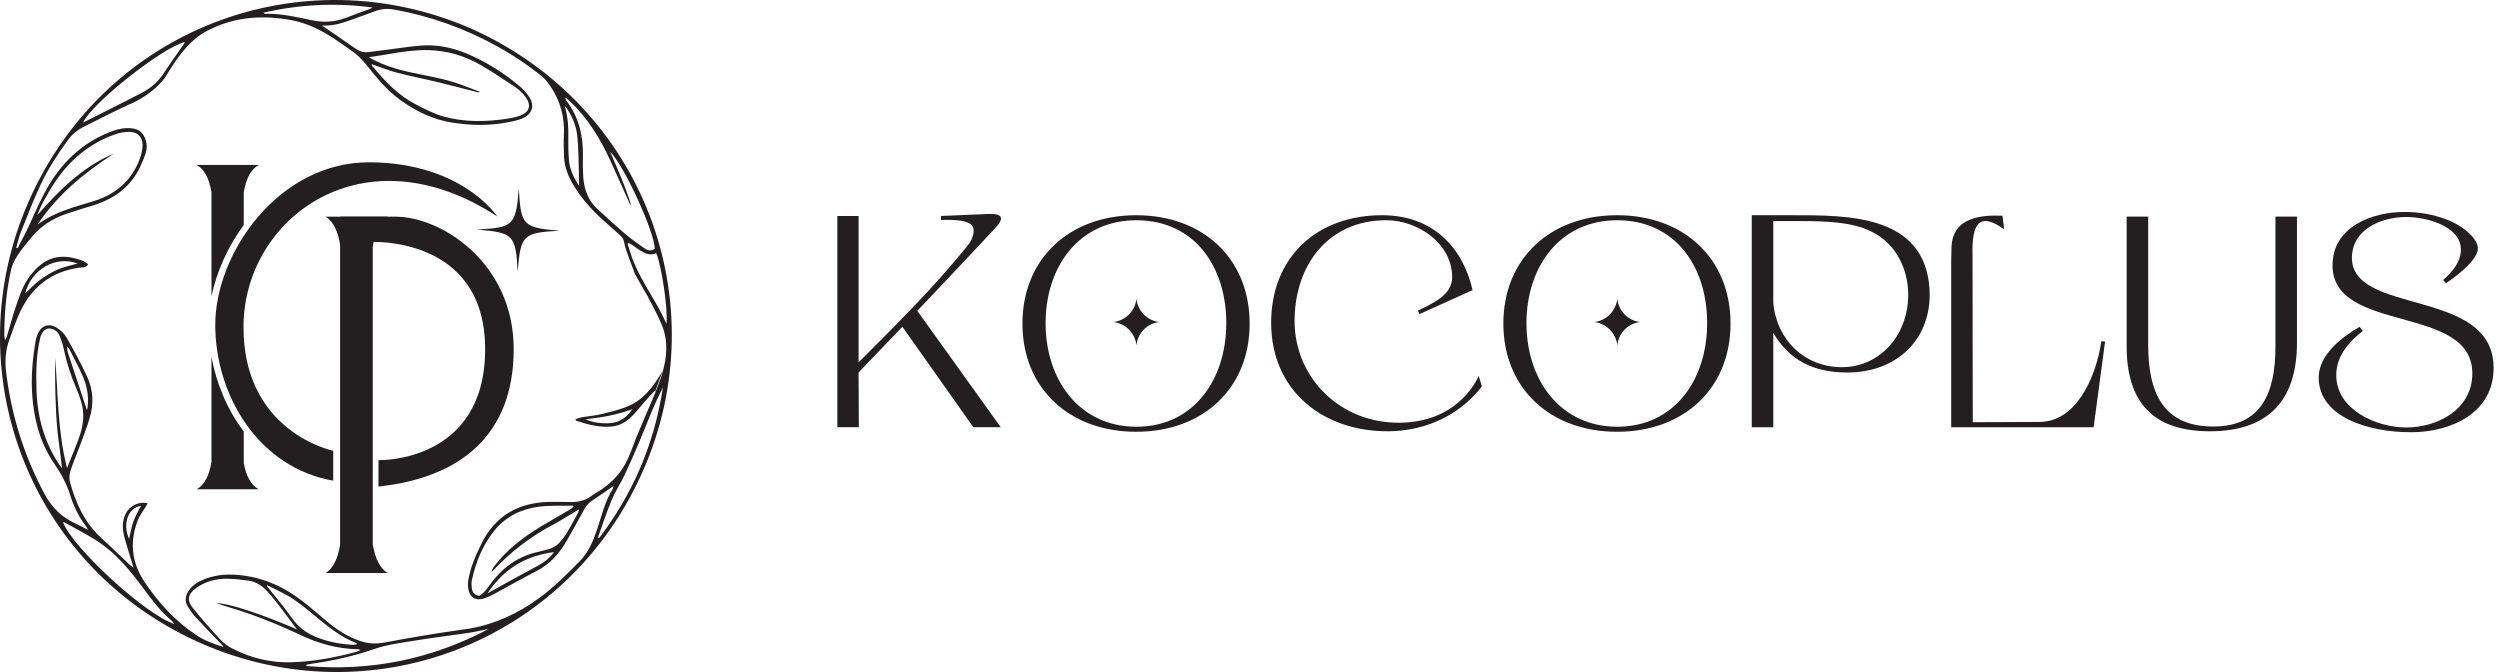 <svg xmlns="http://www.w3.org/2000/svg" width="186" height="50" viewBox="0 0 186 50" fill="none"><g clip-path="url(#clip0_11_226)"><path d="M63.877 26.963C66.646 24.176 69.294 21.607 71.981 18.283C72.339 17.848 72.457 17.433 72.436 17.097C72.417 16.325 70.953 16.346 70.005 16.365V16.068L73.289 15.929C74.436 15.85 74.89 16.068 74.021 16.997C72.084 19.073 70.166 21.11 68.247 23.126L74.454 31.784H72.417L67.139 24.312C66.05 25.438 64.963 26.585 63.877 27.711L63.898 31.784H62.297V16.068H63.88V26.963H63.877Z" fill="#231F20"></path><path d="M84.532 16.012C89.496 16.012 92.973 19.235 92.973 24.077C92.973 28.901 89.493 32.124 84.532 32.124C79.569 32.124 76.07 28.901 76.07 24.077C76.07 19.232 79.572 16.012 84.532 16.012ZM84.553 31.749C88.784 31.749 91.236 28.269 91.236 24.038C91.236 19.867 88.903 16.426 84.614 16.387C80.283 16.348 77.792 19.846 77.792 24.038C77.792 28.269 80.304 31.749 84.553 31.749ZM86.254 23.959C85.346 24.056 84.635 24.788 84.553 25.699C84.457 24.791 83.742 24.059 82.834 23.959C83.742 23.859 84.457 23.13 84.553 22.219C84.632 23.127 85.343 23.859 86.254 23.959Z" fill="#231F20"></path><path d="M110.251 28.744C109.44 29.831 107.246 32.028 103.351 32.085C98.487 32.146 94.574 29.098 94.574 24.02C94.574 19.117 97.994 16.012 102.818 16.012C106.653 16.012 108.847 18.463 109.561 21.586L105.609 23.366L105.491 23.109C106.498 22.615 108.042 21.983 108.042 20.636C108.042 18.085 105.451 16.384 103.139 16.384C98.79 16.384 96.317 19.765 96.317 23.878C96.317 28.127 99.737 31.528 104.204 31.45C108.239 31.371 109.682 28.68 110.018 27.969L110.251 28.744Z" fill="#231F20"></path><path d="M120.312 16.012C125.275 16.012 128.752 19.235 128.752 24.077C128.752 28.901 125.272 32.124 120.312 32.124C115.348 32.124 111.85 28.901 111.85 24.077C111.85 19.232 115.348 16.012 120.312 16.012ZM120.33 31.749C124.561 31.749 127.012 28.269 127.012 24.038C127.012 19.867 124.679 16.426 120.39 16.387C116.059 16.348 113.569 19.846 113.569 24.038C113.569 28.269 116.081 31.749 120.33 31.749ZM122.031 23.959C121.123 24.056 120.411 24.788 120.33 25.699C120.233 24.791 119.519 24.059 118.611 23.959C119.519 23.859 120.233 23.13 120.33 22.219C120.411 23.127 121.123 23.859 122.031 23.959Z" fill="#231F20"></path><path d="M130.332 16.012H131.379H133.295C137.408 16.012 143.24 15.933 143.558 21.547C143.754 25.164 141.185 27.715 137.447 27.715C134.838 27.715 133.098 26.747 131.933 24.77V31.789H130.332V16.012ZM131.933 22.534C132.19 25.342 134.306 27.319 137.033 27.319C138.201 27.319 139.187 26.922 139.959 26.311C142.846 24.077 142.668 18.838 139.169 17.198C137.786 16.526 135.928 16.448 133.87 16.448H131.933V22.534Z" fill="#231F20"></path><path d="M145.194 18.363C145.273 16.09 147.585 15.99 148.989 16.05L149.107 17.058C147.189 15.693 146.695 16.722 146.756 19.017L146.774 31.413L151.755 31.392C154.482 31.373 155.947 28.072 156.341 25.381L156.616 25.42L155.766 31.788H145.17V19.292L145.194 18.363Z" fill="#231F20"></path><path d="M159.824 16.113V25.622C159.824 29.221 160.931 31.733 164.666 31.733C168.243 31.733 169.293 29.242 169.293 25.783V16.113H170.894V25.504C170.894 29.835 168.718 32.087 164.412 32.087C160.202 32.087 158.223 29.95 158.223 25.762V16.113H159.824Z" fill="#231F20"></path><path d="M172.512 28.09C172.512 26.389 174.231 25.085 175.556 24.313L175.792 24.628C174.745 25.439 173.816 26.507 173.816 27.909C173.816 30.478 176.803 31.804 179.016 31.804C181.349 31.804 183.897 30.478 183.94 27.848C184.039 22.588 173.541 24.882 173.541 19.743C173.541 16.877 176.467 15.77 178.898 15.77C180.598 15.77 182.714 16.263 183.9 17.549C184.118 17.806 184.354 18.121 184.354 18.478C184.354 19.368 182.675 20.612 181.981 21.069L181.764 20.833C182.417 20.279 183.089 19.489 183.089 18.578C183.089 16.78 180.441 16.145 179.037 16.145C177.218 16.145 175.042 17.016 174.984 19.111C174.866 23.499 185.444 21.365 185.522 27.294C185.583 30.696 182.378 32.158 179.394 32.158C176.271 32.164 172.512 31.056 172.512 28.09Z" fill="#231F20"></path><path d="M15.734 14.301V22.064C16.107 20.227 16.942 18.366 18.134 16.741V14.325C18.304 13.266 18.679 12.582 19.254 12.273H14.633C15.193 12.582 15.559 13.257 15.734 14.301ZM18.134 34.448V32.097C16.9 30.474 16.095 28.526 15.734 26.546V34.373C15.559 35.42 15.193 36.095 14.636 36.4H19.236C18.685 36.095 18.319 35.444 18.134 34.448Z" fill="#231F20"></path><path d="M27.732 40.49V18.376C27.905 17.211 28.277 16.46 28.852 16.121H24.23C24.787 16.457 25.157 17.201 25.329 18.349V40.402C25.154 41.552 24.787 42.294 24.23 42.63H28.831C28.283 42.297 27.917 41.583 27.732 40.49Z" fill="#231F20"></path><path d="M25.314 42.612V16.121C25.314 16.121 26.077 16.121 29.442 16.121C32.808 16.121 38.219 19.529 38.219 25.978C38.219 32.428 34.173 35.557 28.159 36.199V34.234C28.159 34.234 36.095 34.474 36.095 25.978C36.095 17.483 27.518 18.003 27.518 18.003L27.497 42.609C27.5 42.612 25.393 42.612 25.314 42.612Z" fill="#231F20"></path><path d="M36.995 16.103C36.995 16.103 34.41 12.135 27.558 12.075C20.707 12.014 16.016 18.869 16.016 24.159C16.016 29.45 19.263 34.8 24.792 35.763V33.538C24.792 33.538 18.001 32.155 18.119 24.159C18.237 16.163 27.077 9.611 36.995 16.103Z" fill="#231F20"></path><path d="M38.6 14.035C38.373 16.777 38.216 16.928 35.471 17.08C38.213 17.307 38.364 17.464 38.515 20.209C38.742 17.467 38.9 17.316 41.645 17.165C38.906 16.941 38.754 16.783 38.6 14.035Z" fill="#231F20"></path><path d="M14.887 47.827C27.423 53.393 42.141 47.952 47.843 35.023C53.369 22.493 47.879 7.815 35.001 2.104C22.414 -3.35 7.827 2.104 2.152 14.945C-3.38 27.456 2.067 42.138 14.887 47.827ZM4.688 38.869C4.713 38.863 4.746 38.842 4.761 38.848C5.654 39.353 6.58 39.804 7.421 40.379C8.738 41.275 9.73 42.516 10.672 43.781C11.31 44.644 11.952 45.497 12.781 46.19C12.833 46.235 12.869 46.296 12.978 46.426C10.841 45.748 5.472 40.812 4.688 38.869ZM21.606 49.274C20.096 49.31 18.646 48.95 17.297 48.257C16.955 48.082 16.628 47.84 16.367 47.558C15.671 46.804 14.987 46.033 14.346 45.234C13.883 44.656 13.98 44.199 14.579 43.76C15.257 43.264 16.044 43.058 16.867 43.058C17.399 43.055 17.935 43.13 18.465 43.194C19.07 43.27 19.539 43.611 19.936 44.047C20.284 44.432 20.602 44.849 20.919 45.261C21.307 45.763 21.679 46.275 22.097 46.829C19.518 45.703 16.955 44.858 16.119 44.877C16.492 45.001 16.8 45.113 17.121 45.206C18.913 45.739 20.647 46.438 22.336 47.237C23.701 47.882 25.12 48.281 26.636 48.303C26.676 48.306 26.715 48.327 26.824 48.36C26.679 48.424 26.588 48.478 26.488 48.505C24.887 48.932 23.262 49.235 21.606 49.274ZM19.866 43.621C19.872 43.596 19.881 43.572 19.887 43.545C20.35 43.778 20.819 43.993 21.273 44.241C22.051 44.665 22.726 45.237 23.407 45.797C24.378 46.596 25.341 47.41 26.549 47.861C26.545 47.891 26.542 47.921 26.536 47.948C26.403 47.958 26.267 47.979 26.137 47.97C25.09 47.897 24.073 47.685 23.129 47.216C22.605 46.953 22.166 46.577 21.812 46.108C21.54 45.751 21.282 45.382 21.004 45.031C20.632 44.553 20.244 44.087 19.866 43.621ZM22.805 49.552C22.799 49.519 22.793 49.489 22.787 49.459C22.911 49.434 23.035 49.404 23.159 49.386C24.754 49.162 26.309 48.82 27.838 48.29C28.852 47.939 29.95 47.815 31.018 47.637C32.29 47.428 33.567 47.28 34.841 47.089C35.349 47.013 35.852 46.895 36.357 46.795C32.102 49.044 27.584 49.964 22.805 49.552ZM44.571 40.04C44.544 40.025 44.514 40.01 44.483 39.995C44.822 39.06 45.131 38.109 45.512 37.189C45.773 36.566 46.157 35.994 46.45 35.383C46.835 34.575 47.189 33.748 47.543 32.925C47.873 32.153 48.172 31.369 48.496 30.598C48.748 30.002 49.017 29.411 49.319 28.836C48.693 32.983 47.107 36.714 44.571 40.04ZM49.577 24.079C48.868 22.445 47.785 21.073 47.14 19.476C46.962 19.037 46.838 18.58 46.687 18.132C46.714 18.114 46.738 18.093 46.765 18.074C46.856 18.123 46.953 18.168 47.041 18.226C47.255 18.371 47.458 18.534 47.682 18.668C48.036 18.882 48.411 19.028 48.82 18.837C49.208 19.642 49.731 23.189 49.577 24.079ZM42.074 7.255C42.21 7.373 42.313 7.458 42.407 7.545C43.754 8.804 44.677 10.351 45.437 12.009C45.891 12.996 46.326 13.992 46.771 14.981C46.823 15.099 46.877 15.217 46.968 15.32C46.559 13.928 45.96 12.612 45.391 11.283C46.453 12.342 48.729 17.33 48.711 18.516C48.436 18.716 48.157 18.622 47.918 18.456C47.446 18.126 46.971 17.787 46.532 17.415C45.827 16.815 45.149 16.189 44.465 15.565C43.76 14.924 43.457 14.095 43.394 13.168C43.36 12.663 43.357 12.155 43.37 11.649C43.403 10.127 43.073 8.717 42.135 7.485C42.107 7.451 42.092 7.409 42.074 7.37C42.068 7.361 42.071 7.346 42.074 7.255ZM42.071 7.921C42.519 8.556 42.843 9.24 42.934 10.012C42.994 10.526 43.018 11.047 43.037 11.568C43.064 12.294 43.067 13.023 43.085 13.837C42.667 13.19 42.377 12.572 42.325 11.87C42.286 11.337 42.271 10.802 42.283 10.269C42.301 9.528 42.265 8.795 42.065 8.078C42.047 8.033 42.047 7.981 42.071 7.921ZM27.726 0.56C27.644 0.6 27.565 0.645 27.484 0.675C26.899 0.893 26.315 1.105 25.734 1.326C24.926 1.635 24.109 1.692 23.262 1.517C22.087 1.274 20.919 0.99 19.706 1.026C19.684 1.026 19.663 0.996 19.594 0.945C22.302 0.324 24.993 0.191 27.726 0.56ZM13.747 3.124C13.719 3.19 13.704 3.245 13.671 3.29C13.187 3.992 12.684 4.679 12.221 5.394C11.81 6.032 11.274 6.525 10.611 6.873C9.7 7.352 8.78 7.812 7.863 8.275C7.309 8.556 6.752 8.829 6.19 9.113C6.743 7.757 12.07 3.532 13.747 3.124ZM0.808 20.123C0.93 19.563 1.232 19.079 1.568 18.622C1.801 18.31 2.055 18.014 2.301 17.708C2.988 16.843 3.883 16.274 4.918 15.916C5.575 15.693 6.241 15.49 6.907 15.287C8.069 14.93 9.086 14.355 9.842 13.377C10.284 12.808 10.566 12.158 10.808 11.492C10.944 11.123 10.956 10.723 10.814 10.339C10.65 9.897 10.351 9.618 9.867 9.555C9.364 9.488 8.883 9.567 8.414 9.736C6.386 10.469 4.858 11.803 3.729 13.625C3.109 14.627 2.649 15.705 2.167 16.773C1.907 17.351 1.595 17.905 1.308 18.468C1.275 18.456 1.244 18.447 1.208 18.434C1.314 18.065 1.39 17.687 1.529 17.333C2.007 16.134 2.464 14.927 3.012 13.762C3.572 12.569 4.292 11.461 5.07 10.396C5.366 9.994 5.745 9.676 6.19 9.452C7.327 8.877 8.465 8.302 9.622 7.766C9.688 7.733 9.755 7.709 9.824 7.685C10.124 7.539 10.393 7.391 10.635 7.24C10.635 7.237 10.632 7.237 10.632 7.234C10.678 7.209 10.72 7.185 10.765 7.158C10.768 7.155 10.772 7.152 10.772 7.152C11.571 6.625 12.034 6.099 12.267 5.787C12.267 5.784 12.267 5.784 12.27 5.784C12.914 4.731 13.565 3.705 14.506 2.897C14.884 2.573 15.305 2.334 15.756 2.122C17.654 1.226 19.639 1.132 21.661 1.495C22.829 1.707 23.882 2.234 24.869 2.882C25.341 3.19 25.795 3.526 26.258 3.847C26.848 4.262 27.266 4.84 27.714 5.387C28.228 6.014 28.758 6.625 29.393 7.137C30.365 7.918 31.436 8.523 32.62 8.889C33.276 9.092 33.978 9.183 34.665 9.246C35.852 9.352 37.038 9.279 38.206 9.013C38.473 8.953 38.742 8.874 38.987 8.753C39.565 8.465 39.762 7.887 39.441 7.327C39.266 7.022 39.026 6.728 38.757 6.498C37.541 5.457 36.197 4.604 34.72 3.986C33.639 3.532 32.502 3.302 31.327 3.39C30.447 3.46 29.575 3.602 28.7 3.714C28.255 3.768 27.811 3.826 27.366 3.88C26.999 3.926 26.697 3.789 26.4 3.581C25.598 3.015 24.781 2.467 23.967 1.91C23.964 1.913 23.961 1.916 23.961 1.916C23.961 1.913 23.967 1.898 23.976 1.898C24.702 1.937 25.383 1.75 26.052 1.505C26.703 1.265 27.36 1.029 28.013 0.796C28.461 0.639 28.915 0.633 29.384 0.721C31.999 1.202 34.475 2.08 36.808 3.345C38.031 4.007 39.193 4.773 40.276 5.648C40.519 5.844 40.73 6.093 40.909 6.353C41.696 7.488 42.035 8.75 41.95 10.133C41.923 10.593 41.953 11.059 41.959 11.522C41.965 12.267 42.198 12.944 42.558 13.586C43.155 14.645 43.951 15.541 44.843 16.355C45.27 16.746 45.718 17.112 46.142 17.508C46.26 17.62 46.381 17.778 46.411 17.932C46.584 18.785 46.962 19.566 47.237 20.381L48.094 21.894C48.115 21.918 48.133 21.942 48.145 21.966C48.178 22.033 48.212 22.099 48.248 22.166C48.387 22.435 48.53 22.705 48.669 22.974C48.868 23.358 49.059 23.746 49.226 24.142C49.728 25.332 49.631 26.554 49.277 27.762C49.132 28.261 48.938 28.749 48.748 29.233C48.714 29.315 48.681 29.393 48.645 29.472L48.639 29.487L47.343 32.535C47.007 33.403 46.729 34.305 46.172 35.068C45.712 35.694 45.131 36.191 44.468 36.593C44.32 36.684 44.169 36.769 44.032 36.875C43.575 37.229 43.052 37.359 42.486 37.353C41.935 37.35 41.384 37.326 40.836 37.341C38.56 37.404 36.841 38.37 35.816 40.458C35.395 41.318 35.004 42.189 34.844 43.139C34.802 43.391 34.808 43.666 34.862 43.911C34.974 44.441 35.386 44.689 35.906 44.553C36.17 44.486 36.427 44.371 36.666 44.244C37.752 43.663 38.818 43.046 39.916 42.486C40.924 41.968 41.626 41.169 42.177 40.21C42.622 39.432 43.058 38.645 43.487 37.861C43.639 37.586 43.845 37.38 44.108 37.208C44.613 36.878 45.107 36.53 45.648 36.157C45.618 36.263 45.612 36.333 45.582 36.384C44.983 37.344 44.753 38.445 44.386 39.495C44.096 40.334 43.754 41.133 43.109 41.783C42.159 42.74 41.209 43.693 40.119 44.492C38.557 45.633 36.835 46.441 34.91 46.771C34.82 46.786 34.732 46.798 34.644 46.807L32.598 47.11L32.526 47.122C32.199 47.174 31.872 47.225 31.545 47.283C30.561 47.452 29.575 47.615 28.594 47.806C27.95 47.927 27.329 47.888 26.715 47.664C25.846 47.349 25.081 46.865 24.375 46.275C23.752 45.754 23.144 45.222 22.502 44.725C20.913 43.496 19.137 42.773 17.1 42.749C16.407 42.74 15.744 42.873 15.108 43.133C14.676 43.312 14.294 43.563 14.025 43.969C13.768 44.362 13.738 44.755 13.986 45.149C14.146 45.406 14.319 45.663 14.521 45.884C15.181 46.593 15.856 47.289 16.525 47.988C16.552 48.015 16.573 48.051 16.631 48.136C15.883 47.912 15.217 47.655 14.606 47.252C13.035 46.211 11.794 44.849 10.753 43.294C9.791 41.853 9.634 40.31 10.251 38.7C10.369 38.394 10.581 38.128 10.75 37.843C10.826 37.713 10.908 37.589 10.995 37.45C10.396 37.274 9.679 37.613 9.382 38.164C9.031 38.812 9.11 39.48 9.304 40.146C9.494 40.815 9.703 41.475 9.936 42.24C9.788 42.129 9.715 42.083 9.652 42.026C8.968 41.381 8.302 40.715 7.603 40.089C6.32 38.942 5.636 37.459 5.2 35.84C5.13 35.579 5.173 35.255 5.257 34.992C5.445 34.402 5.699 33.83 5.914 33.246C6.177 32.526 6.462 31.811 6.677 31.079C6.979 30.059 6.94 29.027 6.498 28.062C6.035 27.048 5.496 26.07 4.946 25.102C4.782 24.814 4.501 24.56 4.216 24.381C3.611 24 3.024 24.242 2.773 24.923C2.715 25.084 2.67 25.256 2.639 25.426C2.261 27.605 2.228 29.775 2.833 31.923C3.093 32.852 3.505 33.715 4.047 34.511C4.54 35.231 4.955 35.985 5.218 36.826C5.481 37.671 5.866 38.47 6.413 39.178C6.447 39.22 6.468 39.275 6.55 39.423C6.229 39.263 5.996 39.148 5.766 39.029C5.533 38.911 5.297 38.8 5.076 38.663C4.289 38.188 3.72 37.522 3.287 36.705C1.78 33.869 0.836 30.867 0.454 27.674C0.355 26.848 0.412 26.058 0.69 25.286C0.945 24.578 1.187 23.861 1.508 23.183C2.397 21.307 3.862 20.184 5.944 19.908C6.147 19.881 6.389 19.939 6.562 19.669C6.305 19.418 5.969 19.327 5.648 19.239C4.34 18.888 3.248 19.176 2.213 20.556C1.704 21.234 1.435 22.042 1.169 22.838C0.92 23.576 0.721 24.333 0.497 25.081C0.482 25.135 0.445 25.183 0.385 25.308C0.355 25.156 0.321 25.075 0.321 24.99C0.315 23.355 0.463 21.727 0.808 20.123ZM5.363 13.392C4.422 14.185 3.599 15.087 2.77 16.007C2.909 15.693 3.027 15.366 3.19 15.063C3.796 13.943 4.464 12.866 5.394 11.964C6.329 11.059 7.397 10.393 8.617 9.973C8.913 9.87 9.24 9.824 9.555 9.812C10.2 9.785 10.614 10.16 10.608 10.808C10.602 11.159 10.511 11.525 10.384 11.858C9.776 13.459 8.596 14.455 6.982 14.963C6.459 15.127 5.926 15.269 5.403 15.441C4.483 15.747 3.584 16.113 2.794 16.706C4.271 14.494 6.262 12.851 8.471 11.434C7.315 11.903 6.308 12.596 5.363 13.392ZM34.245 6.277C33.016 5.835 31.724 5.639 30.453 5.363C29.499 5.157 28.582 4.861 27.714 4.413C27.638 4.374 27.571 4.325 27.45 4.256C28.001 4.171 28.497 4.101 28.991 4.013C29.947 3.841 30.907 3.705 31.881 3.729C33.303 3.765 34.626 4.165 35.843 4.882C36.714 5.397 37.556 5.956 38.394 6.522C38.654 6.698 38.884 6.934 39.075 7.182C39.571 7.821 39.402 8.372 38.639 8.623C38.324 8.726 37.995 8.798 37.665 8.844C36.103 9.071 34.538 9.092 33.01 8.671C32.308 8.477 31.639 8.129 30.982 7.793C29.654 7.116 28.643 6.059 27.708 4.921C27.683 4.891 27.674 4.849 27.641 4.77C28.304 4.994 28.906 5.242 29.532 5.406C30.525 5.666 31.533 5.86 32.532 6.102C33.543 6.347 34.55 6.61 35.558 6.867C35.594 6.876 35.634 6.879 35.691 6.828C35.21 6.643 34.729 6.453 34.245 6.277ZM40.803 40.861C40.552 40.93 40.301 41.003 40.046 41.057C38.576 41.375 37.438 42.186 36.542 43.379C36.285 43.724 36.051 44.093 35.67 44.329C35.286 44.283 35.144 44.062 35.104 43.766C35.08 43.566 35.065 43.354 35.107 43.164C35.401 41.835 35.891 40.588 36.748 39.514C37.607 38.439 38.769 37.867 40.101 37.698C40.936 37.589 41.793 37.64 42.64 37.622C42.646 37.652 42.655 37.683 42.661 37.71C42.577 37.776 42.498 37.855 42.407 37.91C41.696 38.327 40.972 38.727 40.267 39.157C38.948 39.956 37.725 40.876 36.781 42.117C36.687 42.237 36.611 42.371 36.572 42.531C36.617 42.498 36.669 42.471 36.708 42.431C38.022 41.018 39.541 39.877 41.248 38.981C41.72 38.73 42.168 38.433 42.631 38.161C42.752 38.088 42.873 38.016 43.067 37.901C43.037 38.034 43.037 38.1 43.009 38.152C42.622 38.845 42.283 39.568 41.784 40.195C41.523 40.522 41.209 40.752 40.803 40.861ZM41.218 41.075C40.93 41.487 40.564 41.781 40.149 42.014C39.429 42.416 38.703 42.8 37.979 43.197C37.438 43.496 36.896 43.799 36.266 44.15C37.483 42.31 39.12 41.348 41.218 41.075ZM9.606 40.101C9.074 38.896 9.597 37.728 10.49 37.637C10.299 38.025 10.069 38.397 9.924 38.803C9.776 39.217 9.712 39.659 9.606 40.101ZM4.098 26.588C4.104 27.496 4.092 28.404 4.122 29.308C4.15 30.235 4.186 31.161 4.277 32.081C4.368 32.995 4.531 33.903 4.607 34.835C4.543 34.75 4.477 34.665 4.416 34.575C3.29 32.889 2.773 31.015 2.715 29C2.679 27.71 2.688 26.424 2.988 25.159C3.084 24.745 3.348 24.433 3.638 24.439C4.017 24.448 4.301 24.651 4.443 25.002C4.561 25.299 4.667 25.601 4.731 25.91C4.949 26.951 5.266 27.953 5.693 28.927C5.814 29.206 5.911 29.493 6.008 29.784C6.314 30.704 6.22 31.615 5.902 32.504C5.633 33.264 5.309 34.009 4.988 34.82C4.277 32.081 4.328 29.324 4.098 26.588ZM5.021 25.789C5.073 25.861 5.136 25.934 5.179 26.013C5.493 26.63 5.823 27.241 6.108 27.874C6.459 28.649 6.628 29.466 6.516 30.322C6.507 30.377 6.492 30.431 6.471 30.522C5.996 29.085 5.527 27.677 5.061 26.267C5.015 26.119 4.991 25.967 5.021 25.789ZM1.874 21.83C2.313 20.057 4.135 18.988 5.772 19.606C5.263 19.754 4.767 19.848 4.319 20.041C3.847 20.247 3.396 20.52 2.978 20.825C2.576 21.122 2.234 21.497 1.874 21.83Z" fill="#231F20"></path><path d="M42.858 31.297C43.711 31.581 44.565 31.814 45.485 31.736C46.278 31.666 46.819 31.224 47.3 30.667C47.764 30.132 48.205 29.581 48.723 29.06C48.714 29.118 48.717 29.178 48.708 29.236L49.301 27.602C49.283 27.632 49.265 27.662 49.246 27.692C48.638 28.694 47.951 29.675 46.831 30.174C46.19 30.462 45.491 30.628 44.804 30.797C44.316 30.919 43.805 30.955 43.306 31.04C43.139 31.07 42.982 31.133 42.818 31.185C42.843 31.248 42.843 31.291 42.858 31.297ZM47.065 30.431C46.747 30.879 46.417 31.167 46.005 31.345C45.424 31.596 44.25 31.524 43.56 31.194C44.755 31.061 45.887 30.879 47.065 30.431Z" fill="#231F20"></path></g><defs><clipPath id="clip0_11_226"><rect width="185.521" height="50" fill="white"></rect></clipPath></defs></svg>